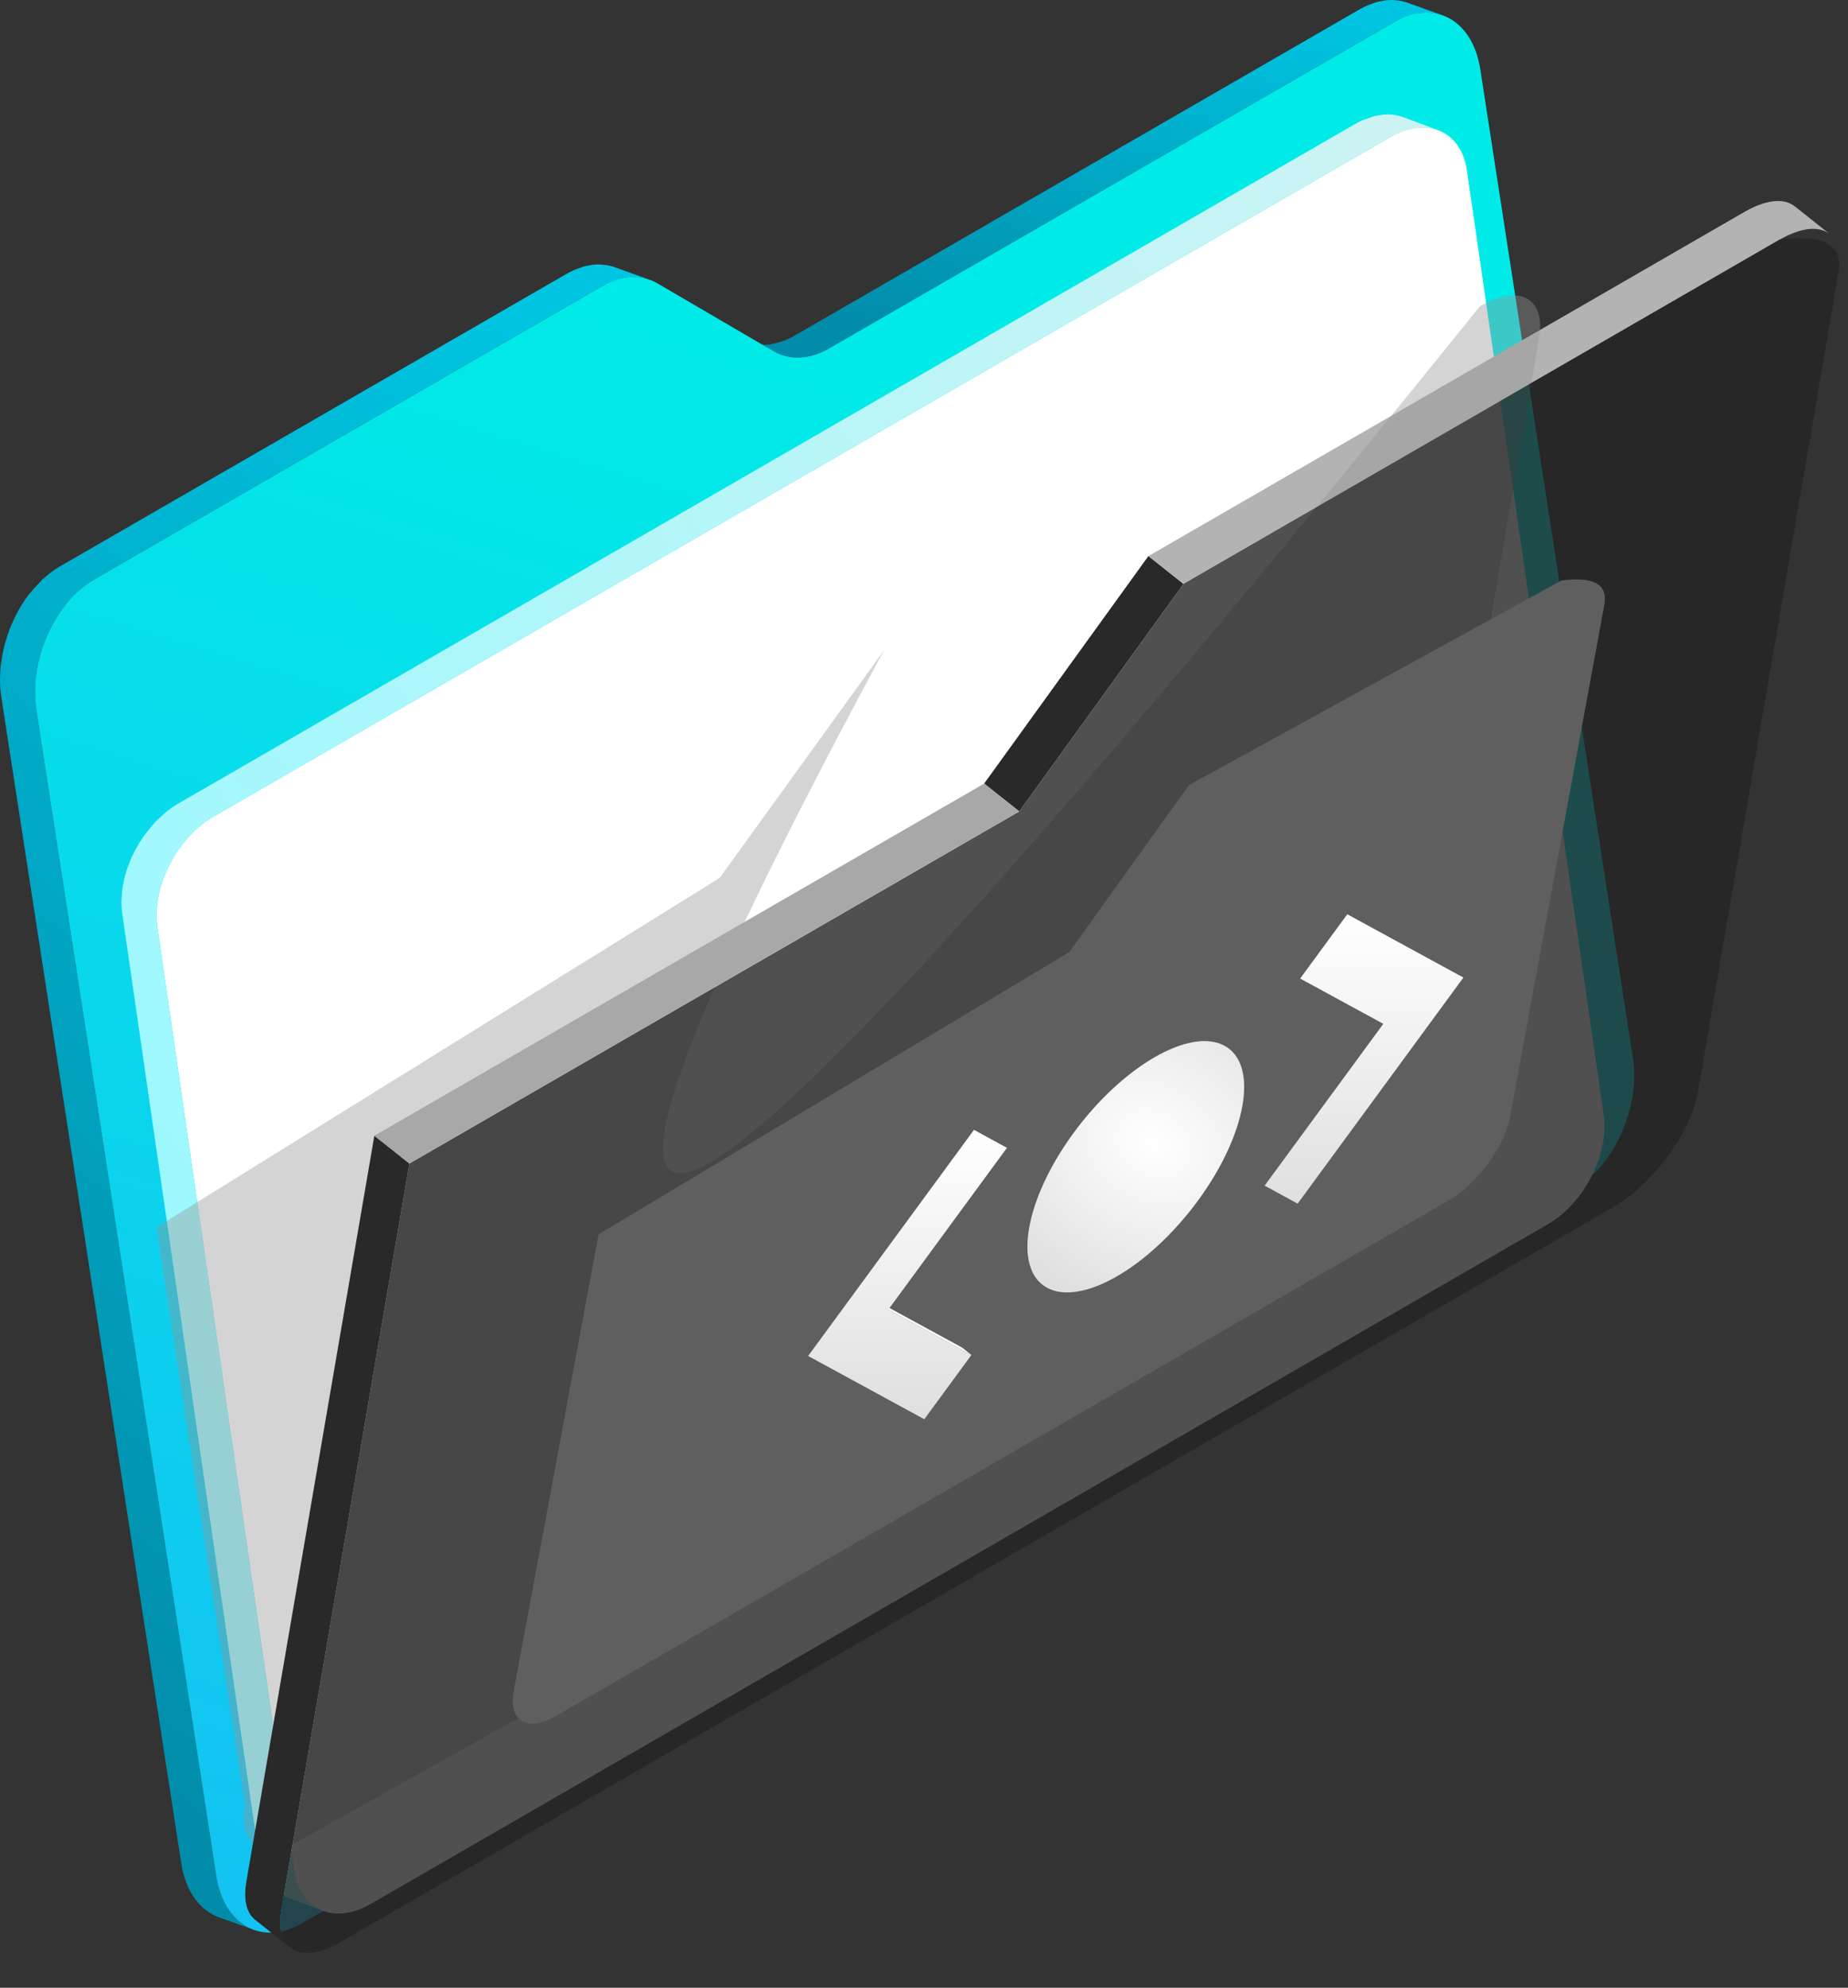 <?xml version="1.0" encoding="utf-8"?>
<svg width="53px" height="57px" viewBox="0 0 53 57" version="1.1" xmlns:xlink="http://www.w3.org/1999/xlink" xmlns="http://www.w3.org/2000/svg">
  <rect x="0" y="0" width="53" height="57" fill="#333333" stroke="none"/>
  <desc>Created with Lunacy</desc>
  <defs>
    <linearGradient x1="0.5" y1="1" x2="0.813" y2="0.026" id="gradient_1">
      <stop offset="0" stop-color="#018DAA" />
      <stop offset="1" stop-color="#00C5E2" />
    </linearGradient>
    <linearGradient x1="0.372" y1="0.145" x2="0.153" y2="1" id="gradient_2">
      <stop offset="0" stop-color="#00EBE7" />
      <stop offset="1" stop-color="#14C2F2" />
    </linearGradient>
    <linearGradient x1="0.5" y1="0" x2="0.5" y2="1" id="gradient_3">
      <stop offset="0" stop-color="#FFFFFF" />
      <stop offset="1" stop-color="#FFFFFF" />
    </linearGradient>
    <linearGradient x1="0.95" y1="-0.011" x2="0.075" y2="0.799" id="gradient_4">
      <stop offset="0" stop-color="#CCF3F3" />
      <stop offset="1" stop-color="#98F9FF" />
    </linearGradient>
    <linearGradient x1="0.5" y1="0" x2="0.5" y2="1" id="gradient_5">
      <stop offset="0" stop-color="#FFFFFF" />
      <stop offset="1" stop-color="#DFDFDF" />
    </linearGradient>
    <radialGradient gradientUnits="objectBoundingBox" cx="57.225%" cy="40.863%" fx="57.225%" fy="40.863%" r="74.165%" gradientTransform="translate(0.572,0.409),scale(1,0.862),rotate(131.401),scale(1,1.181),translate(-0.572,-0.409)" id="gradient_6">
      <stop offset="0%" stop-color="#FFFFFF" />
      <stop offset="100%" stop-color="#DFDFDF" />
    </radialGradient>
    <path d="M0 0L52.75 0L52.75 56L0 56L0 0Z" id="path_1" />
    <clipPath id="mask_1">
      <use xlink:href="#path_1" />
    </clipPath>
  </defs>
  <g id="partner_icon_方案合作">
    <path d="M0 0L52.75 0L52.75 56L0 56L0 0Z" id="Background" fill="none" fill-rule="evenodd" stroke="none" />
    <g clip-path="url(#mask_1)">
      <g id="Group">
        <g id="Group">
          <g id="Group">
            <g id="Group">
              <g id="Group">
                <g id="Group">
                  <g id="Group" transform="translate(21.401 0)">
                    <path d="M18.965 0.078C18.966 0.078 18.968 0.079 18.97 0.08L19.971 0.439L19.969 0.438L19.973 0.439C19.849 0.405 19.755 0.384 19.69 0.375C19.669 0.372 19.65 0.369 19.629 0.368C19.532 0.36 19.432 0.36 19.33 0.371C19.308 0.374 19.286 0.381 19.263 0.385C19.185 0.397 19.105 0.417 19.024 0.442C18.889 0.484 18.75 0.54 18.611 0.62C18.609 0.621 18.607 0.622 18.604 0.623L2.378 9.991C2.378 9.992 2.377 9.992 2.377 9.993C2.375 9.993 2.374 9.993 2.372 9.995C2.235 10.072 2.098 10.127 1.961 10.171C1.947 10.175 1.932 10.185 1.918 10.189C1.856 10.207 1.796 10.214 1.734 10.225C1.709 10.23 1.681 10.238 1.656 10.241C1.649 10.242 1.642 10.243 1.636 10.244C1.557 10.253 1.48 10.256 1.404 10.251C1.387 10.251 1.372 10.247 1.354 10.246C1.335 10.244 1.315 10.241 1.294 10.239C1.262 10.235 1.23 10.233 1.199 10.227C1.134 10.214 1.07 10.197 1.009 10.175C1.006 10.175 1.005 10.174 1.004 10.173L0 9.813C0.094 9.847 0.192 9.866 0.291 9.879C0.312 9.881 0.331 9.884 0.351 9.886C0.45 9.894 0.551 9.893 0.653 9.881C0.679 9.878 0.706 9.87 0.732 9.865C0.807 9.852 0.882 9.834 0.958 9.811C1.095 9.768 1.232 9.713 1.369 9.634C1.371 9.634 1.373 9.633 1.375 9.631L17.601 0.263L17.602 0.263C17.604 0.262 17.606 0.261 17.608 0.26C17.747 0.181 17.885 0.124 18.022 0.082C18.035 0.078 18.05 0.068 18.063 0.064C18.13 0.045 18.195 0.035 18.261 0.025C18.283 0.022 18.306 0.015 18.327 0.012C18.332 0.011 18.337 0.009 18.343 0.009C18.42 0.001 18.498 -0.002 18.572 0.002C18.59 0.002 18.608 0.006 18.626 0.008C18.646 0.01 18.667 0.012 18.688 0.015C18.717 0.019 18.747 0.02 18.776 0.026C18.84 0.039 18.903 0.057 18.965 0.078L18.965 0.078Z" id="Shape" fill="url(#gradient_1)" fill-rule="evenodd" stroke="none" />
                  </g>
                  <g id="Group" transform="translate(0 7.583)">
                    <path d="M17.631 0.08C17.629 0.079 17.628 0.078 17.625 0.078C17.564 0.056 17.501 0.039 17.436 0.026C17.405 0.02 17.373 0.018 17.34 0.015C17.32 0.012 17.301 0.009 17.282 0.007C17.265 0.006 17.249 0.002 17.233 0.002C17.158 -0.002 17.081 0.001 17.004 0.008C16.997 0.009 16.989 0.012 16.982 0.012C16.955 0.016 16.928 0.024 16.901 0.029C16.842 0.039 16.783 0.047 16.724 0.064C16.709 0.068 16.694 0.078 16.679 0.083C16.543 0.125 16.407 0.181 16.27 0.258C16.268 0.259 16.267 0.26 16.265 0.26C16.265 0.26 16.264 0.261 16.264 0.261L1.704 8.667C1.546 8.758 1.397 8.873 1.256 9.001C1.245 9.01 1.233 9.016 1.221 9.026C1.182 9.063 1.15 9.109 1.112 9.148C1.03 9.23 0.951 9.314 0.878 9.407C0.862 9.427 0.843 9.442 0.827 9.463C0.757 9.555 0.692 9.652 0.63 9.752C0.627 9.759 0.621 9.764 0.617 9.771C0.616 9.772 0.615 9.774 0.614 9.775C0.558 9.867 0.505 9.962 0.455 10.059C0.429 10.111 0.406 10.165 0.381 10.218C0.372 10.238 0.363 10.258 0.354 10.278C0.346 10.296 0.337 10.312 0.33 10.33C0.292 10.418 0.257 10.508 0.226 10.599C0.21 10.645 0.197 10.693 0.183 10.739C0.176 10.761 0.169 10.783 0.162 10.805C0.156 10.829 0.148 10.851 0.141 10.876C0.115 10.971 0.092 11.069 0.073 11.167C0.066 11.203 0.062 11.238 0.057 11.274C0.052 11.305 0.046 11.335 0.042 11.367C0.036 11.408 0.028 11.448 0.024 11.488C0.01 11.606 0.004 11.724 0.002 11.841C0.002 11.851 0.001 11.862 0.001 11.873C0.001 11.875 3.19158e-05 11.878 3.19158e-05 11.879C-0.001 12.058 0.011 12.234 0.038 12.406L5.199 45.851C5.323 46.657 5.736 47.201 6.279 47.396L7.282 47.756C6.739 47.561 6.326 47.017 6.202 46.211L1.041 12.765C1.014 12.591 1.001 12.412 1.004 12.232C1.004 12.222 1.005 12.211 1.005 12.201C1.008 12.044 1.022 11.885 1.045 11.727C1.05 11.696 1.054 11.665 1.059 11.633C1.086 11.476 1.121 11.319 1.166 11.165C1.173 11.143 1.18 11.121 1.186 11.099C1.235 10.942 1.291 10.788 1.357 10.639C1.365 10.618 1.376 10.598 1.385 10.578C1.455 10.423 1.533 10.273 1.621 10.13C1.624 10.124 1.629 10.119 1.633 10.113C1.709 9.99 1.793 9.877 1.881 9.766C1.954 9.674 2.034 9.59 2.114 9.508C2.163 9.459 2.208 9.405 2.259 9.36C2.401 9.233 2.549 9.118 2.708 9.027L17.267 0.621C17.269 0.62 17.271 0.619 17.273 0.618C17.409 0.54 17.546 0.485 17.682 0.442C17.757 0.419 17.831 0.401 17.904 0.389C17.931 0.384 17.958 0.376 17.985 0.372C18.087 0.36 18.187 0.359 18.284 0.367C18.304 0.368 18.324 0.371 18.343 0.374C18.442 0.387 18.54 0.406 18.634 0.44C18.571 0.417 18.237 0.297 17.631 0.08L17.631 0.08Z" id="Shape" fill="url(#gradient_1)" fill-rule="evenodd" stroke="none" />
                  </g>
                  <g id="Group" transform="translate(1.003 0.36)">
                    <path d="M16.264 7.845C16.82 7.524 17.396 7.498 17.861 7.771L21.18 9.711C21.645 9.979 22.221 9.952 22.776 9.631L39.002 0.263C40.137 -0.391 41.234 0.216 41.451 1.626L45.827 29.978C46.044 31.388 45.299 33.059 44.165 33.715L7.653 54.795C6.514 55.452 5.416 54.844 5.199 53.435L0.038 19.989C-0.18 18.581 0.566 16.909 1.705 16.251C0.946 16.689 5.799 13.887 16.264 7.845L16.264 7.845Z" id="Shape" fill="url(#gradient_2)" fill-rule="evenodd" stroke="none" />
                  </g>
                  <g id="Group" transform="translate(4.489 3.656)">
                    <path d="M35.381 0.276C36.432 -0.331 37.418 0.096 37.582 1.237L41.502 28.294C41.668 29.435 40.95 30.846 39.898 31.452L6.145 50.94C5.094 51.547 4.109 51.12 3.945 49.978L0.023 22.922C-0.141 21.78 0.577 20.37 1.628 19.763C0.928 20.168 12.179 13.672 35.381 0.276L35.381 0.276Z" id="Shape" fill="url(#gradient_3)" fill-rule="evenodd" stroke="none" />
                  </g>
                  <g id="Group" transform="translate(3.484 3.281)">
                    <path d="M36.756 0.077C36.706 0.059 36.653 0.043 36.6 0.031C36.558 0.022 36.513 0.016 36.468 0.011C36.458 0.01 36.448 0.008 36.437 0.006C36.431 0.006 36.426 0.005 36.42 0.004C36.351 -0.001 36.281 -0.001 36.21 0.003C36.189 0.005 36.168 0.01 36.148 0.013C36.118 0.016 36.087 0.022 36.057 0.027C36.022 0.032 35.989 0.034 35.954 0.042C35.922 0.05 35.889 0.067 35.856 0.076C35.793 0.095 35.73 0.117 35.665 0.143C35.636 0.155 35.608 0.159 35.58 0.173C35.514 0.203 35.447 0.237 35.381 0.275L1.628 19.762C1.501 19.836 1.381 19.921 1.265 20.016C1.226 20.047 1.191 20.085 1.152 20.119C1.089 20.177 1.023 20.232 0.963 20.296C0.954 20.305 0.946 20.317 0.938 20.327C0.888 20.38 0.844 20.438 0.799 20.494C0.755 20.548 0.707 20.598 0.667 20.654C0.656 20.67 0.646 20.686 0.635 20.701C0.617 20.728 0.601 20.755 0.583 20.782C0.551 20.829 0.518 20.875 0.489 20.925C0.452 20.989 0.416 21.054 0.382 21.12C0.377 21.13 0.371 21.14 0.366 21.15C0.363 21.155 0.361 21.16 0.358 21.166C0.321 21.239 0.287 21.313 0.255 21.389C0.231 21.447 0.21 21.506 0.188 21.565C0.185 21.573 0.182 21.58 0.18 21.588C0.177 21.593 0.176 21.599 0.173 21.604C0.149 21.675 0.126 21.746 0.108 21.817C0.088 21.888 0.072 21.958 0.058 22.028C0.057 22.03 0.057 22.031 0.057 22.033C0.057 22.034 0.056 22.035 0.056 22.036C0.04 22.115 0.028 22.194 0.018 22.272C0.012 22.328 0.01 22.382 0.007 22.437C0.006 22.46 0.003 22.482 0.002 22.506C0.002 22.52 0 22.535 0 22.549C-0.001 22.676 0.005 22.801 0.023 22.922L3.944 49.978C4.009 50.426 4.201 50.764 4.473 50.973C4.563 51.043 4.663 51.098 4.77 51.138L5.775 51.513C5.348 51.354 5.036 50.952 4.95 50.354L1.029 23.297C1.01 23.163 1.004 23.023 1.008 22.882C1.009 22.859 1.012 22.835 1.012 22.811C1.021 22.678 1.035 22.543 1.062 22.409C1.062 22.408 1.062 22.406 1.062 22.405C1.092 22.258 1.134 22.11 1.185 21.964C1.187 21.956 1.191 21.949 1.194 21.941C1.243 21.8 1.302 21.662 1.371 21.527C1.376 21.516 1.382 21.506 1.388 21.495C1.448 21.38 1.516 21.268 1.588 21.158C1.606 21.131 1.623 21.104 1.641 21.078C1.691 21.005 1.748 20.939 1.803 20.871C1.849 20.815 1.893 20.756 1.943 20.702C2.011 20.628 2.086 20.561 2.16 20.494C2.196 20.46 2.232 20.424 2.27 20.392C2.386 20.298 2.507 20.212 2.633 20.139L36.386 0.651C36.482 0.596 36.576 0.557 36.671 0.519C36.735 0.492 36.798 0.471 36.861 0.453C36.93 0.432 36.996 0.414 37.063 0.403C37.093 0.397 37.124 0.393 37.154 0.389C37.253 0.377 37.349 0.374 37.442 0.383C37.454 0.384 37.464 0.386 37.473 0.387C37.574 0.398 37.671 0.42 37.761 0.454C37.701 0.431 37.366 0.306 36.756 0.077L36.756 0.077Z" id="Shape" fill="url(#gradient_4)" fill-rule="evenodd" stroke="none" />
                  </g>
                </g>
              </g>
              <g id="Group" transform="translate(28.225 15.945)">
                <path d="M1.006 7.322L0 6.524L4.711 0L5.717 0.798L1.006 7.322L1.006 7.322Z" id="Shape" fill="#292929" fill-rule="evenodd" stroke="none" />
              </g>
              <g id="Group" transform="translate(4.489 5.764)">
                <g id="Group">
                  <g id="Group" transform="translate(28.447 0)">
                    <path d="M18.534 0.15C18.522 0.141 18.51 0.132 18.497 0.123C18.477 0.109 18.456 0.097 18.433 0.085C18.412 0.074 18.39 0.064 18.367 0.055C18.343 0.046 18.32 0.038 18.295 0.031C18.289 0.029 18.282 0.028 18.275 0.026C18.272 0.025 18.269 0.025 18.266 0.024C18.25 0.021 18.236 0.017 18.22 0.015C18.194 0.009 18.166 0.006 18.139 0.004C18.11 0.001 18.081 0 18.051 0C18.02 0 17.988 0.001 17.955 0.004C17.95 0.005 17.945 0.006 17.942 0.007C17.939 0.007 17.936 0.007 17.933 0.007C17.905 0.01 17.878 0.014 17.85 0.018C17.81 0.025 17.77 0.033 17.73 0.044C17.683 0.055 17.635 0.069 17.585 0.086C17.575 0.089 17.564 0.094 17.554 0.098C17.545 0.101 17.534 0.105 17.523 0.109C17.481 0.125 17.438 0.14 17.395 0.16C17.298 0.201 17.199 0.252 17.097 0.311L0 10.182L1.006 10.979L18.102 1.109C18.252 1.022 18.395 0.956 18.529 0.907C18.54 0.903 18.55 0.898 18.56 0.895C18.695 0.848 18.821 0.817 18.939 0.805C18.942 0.804 18.944 0.804 18.947 0.803C19.066 0.793 19.175 0.799 19.273 0.822C19.275 0.823 19.278 0.823 19.28 0.824C19.379 0.848 19.466 0.89 19.54 0.948C19.491 0.909 19.155 0.643 18.534 0.15L18.534 0.15Z" id="Shape" fill="#B3B3B3" fill-rule="evenodd" stroke="none" />
                  </g>
                  <g id="Group" transform="translate(0 2.707)">
                    <path d="M37.957 0.31C39.091 -0.344 39.85 0.069 39.65 1.237L35.616 24.745C35.415 25.914 34.332 27.391 33.199 28.046L4.234 44.235C3.096 44.892 2.337 44.479 2.537 43.31L0 26.725L16.15 16.705L20.861 10.181C8.511 33.047 14.21 29.756 37.957 0.31L37.957 0.31Z" id="Shape" fill="#959595" fill-opacity="0.4" fill-rule="evenodd" stroke="none" />
                  </g>
                  <g id="Group" transform="translate(3.548 1.067)">
                    <path d="M43.001 0.041C44.263 -0.12 44.827 0.189 44.694 0.968L40.66 24.476C40.459 25.645 39.376 27.122 38.243 27.777L1.729 48.857C0.591 49.514 -0.168 49.102 0.032 47.933L3.705 26.534L21.194 16.436L25.905 9.912L43.001 0.041L43.001 0.041Z" id="Shape" fill="#252525" fill-opacity="0.8" fill-rule="evenodd" stroke="none" />
                  </g>
                  <g id="Group" transform="translate(10.216 10.851)">
                    <path d="M30.076 0.03C30.996 -0.088 31.408 0.139 31.31 0.711L28.609 15.382C28.462 16.24 27.672 17.325 26.846 17.805L1.261 32.58C0.431 33.062 -0.123 32.759 0.023 31.901L2.462 18.779L15.959 10.689L19.394 5.898L30.076 0.03L30.076 0.03Z" id="Shape" fill="#5F5F5F" fill-rule="evenodd" stroke="none" />
                  </g>
                  <g id="Group" transform="translate(2.543 26.804)">
                    <path d="M1.038 22.196L1.038 22.196L4.71 0.797L3.704 0L0.032 21.398C-0.058 21.921 0.045 22.293 0.287 22.485L1.294 23.283C1.051 23.09 0.949 22.719 1.038 22.196L1.038 22.196Z" id="Shape" fill="#292929" fill-rule="evenodd" stroke="none" />
                  </g>
                  <g id="Group" transform="translate(6.246 16.706)">
                    <path d="M1.006 10.895L0 10.098L17.49 0L18.496 0.798L1.006 10.895L1.006 10.895Z" id="Shape" fill="#A8A8A8" fill-rule="evenodd" stroke="none" />
                  </g>
                </g>
              </g>
            </g>
          </g>
          <g id="Group" transform="translate(23.177 26.217)">
            <g id="Group">
              <g id="Group" transform="translate(13.092 0)">
                <path d="M1.019 1.843L3.404 3.142L0 7.782L0.947 8.298L5.701 1.815L2.371 0L1.019 1.843L1.019 1.843Z" id="Shape" fill="url(#gradient_5)" fill-rule="evenodd" stroke="none" />
              </g>
              <g id="Group" transform="translate(6.289 3.636)">
                <g id="Group">
                  <g id="Group">
                    <path d="M3.647 0.464C4.43 0.012 5.161 -0.134 5.653 0.135C6.639 0.67 6.297 2.659 4.891 4.575C4.188 5.534 3.353 6.293 2.569 6.745C1.786 7.197 1.055 7.342 0.563 7.074C-0.422 6.538 -0.081 4.549 1.325 2.633C2.028 1.675 2.864 0.916 3.647 0.464L3.647 0.464Z" id="Shape" fill="url(#gradient_6)" fill-rule="evenodd" stroke="none" />
                  </g>
                </g>
              </g>
              <g id="Group" transform="translate(2.034 11.128)">
                <path d="M0.265 0.21L0 0L2.384 1.299L2.648 1.509L0.265 0.21L0.265 0.21Z" id="Shape" fill="#FFFFFF" fill-rule="evenodd" stroke="none" />
              </g>
              <g id="Group" transform="translate(0 6.182)">
                <path d="M0 6.484L3.332 8.298L4.683 6.455L2.299 5.156L5.702 0.516L4.756 0L0 6.484L0 6.484Z" id="Shape" fill="url(#gradient_5)" fill-rule="evenodd" stroke="none" />
              </g>
            </g>
          </g>
        </g>
      </g>
    </g>
  </g>
</svg>